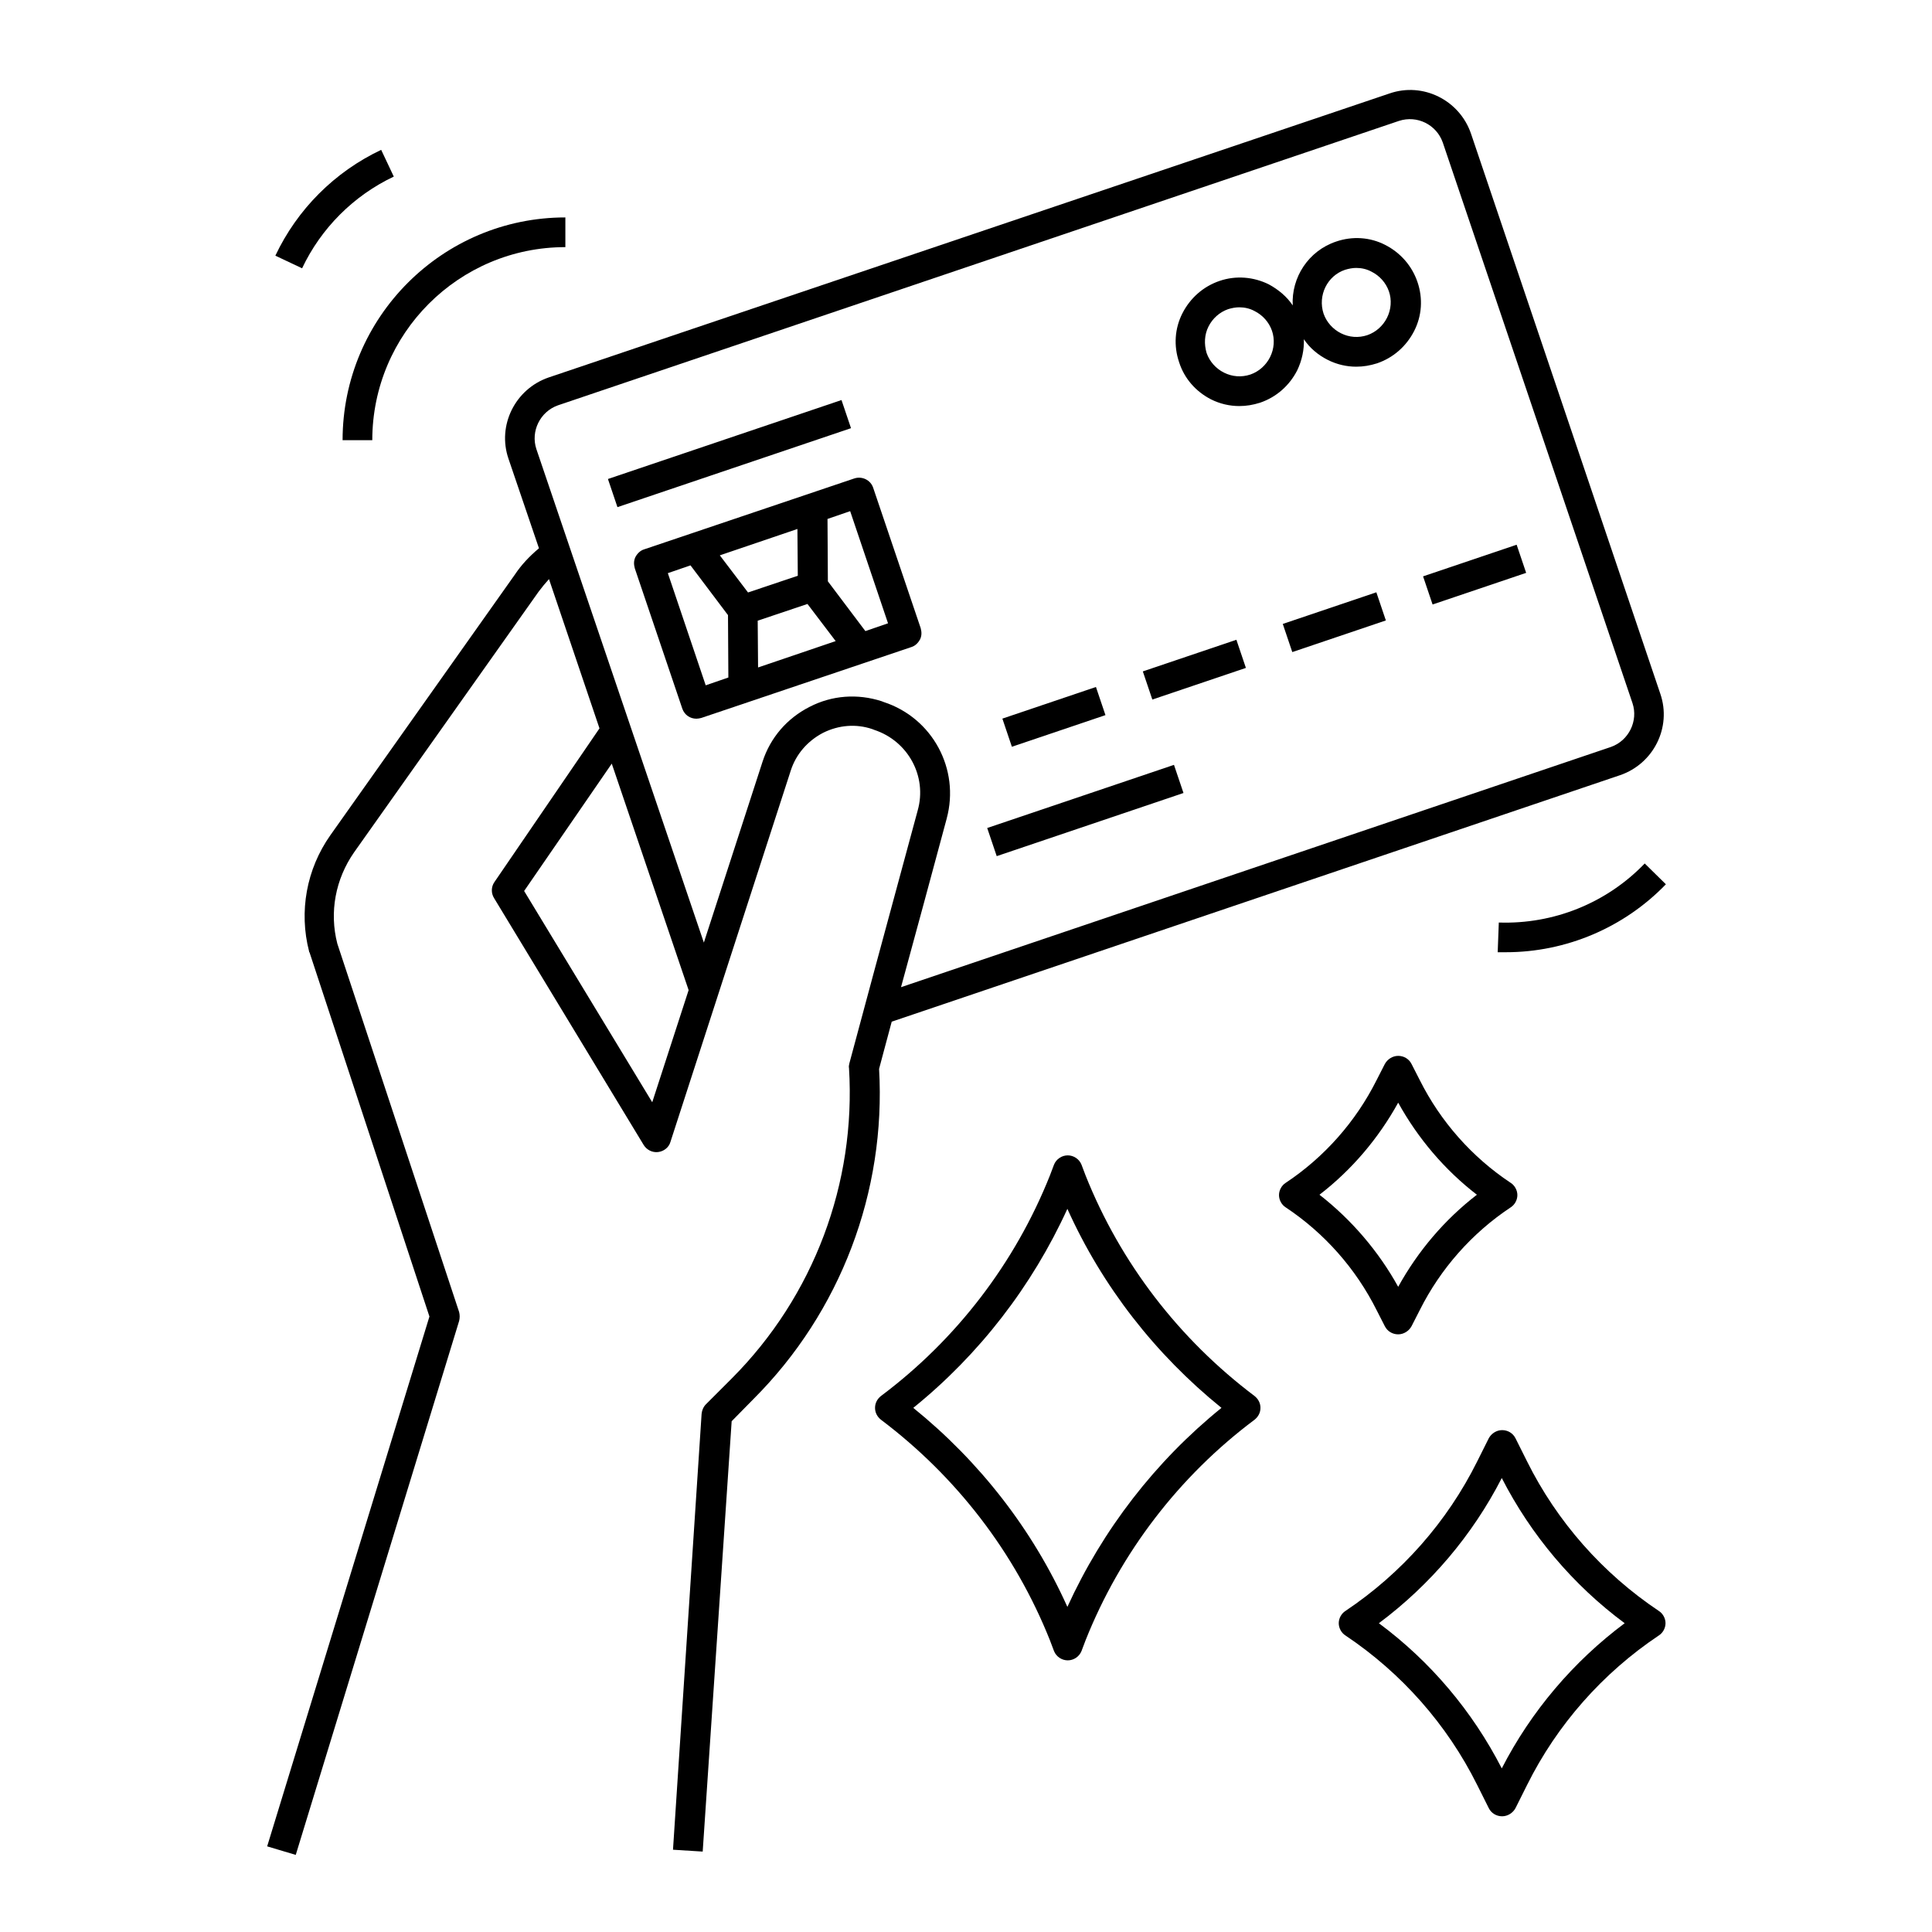 <?xml version="1.0" encoding="UTF-8"?>
<!-- Uploaded to: ICON Repo, www.iconrepo.com, Generator: ICON Repo Mixer Tools -->
<svg fill="#000000" width="800px" height="800px" version="1.1" viewBox="144 144 512 512" xmlns="http://www.w3.org/2000/svg">
 <g>
  <path d="m305.11 270.94 61.895-20.926 2.519 7.457-61.895 20.926z"/>
  <path d="m375.4 273.26c-0.688-2.066-2.953-3.148-5.019-2.461l-55.695 18.793c-0.984 0.297-1.77 1.082-2.262 1.969-0.492 0.984-0.492 1.969-0.195 3.051l12.594 37.195c0.59 1.672 2.066 2.656 3.738 2.656 0.395 0 0.887-0.098 1.277-0.195l55.695-18.793c0.984-0.297 1.77-1.082 2.262-1.969 0.492-0.984 0.492-1.969 0.195-3.051zm-30.602 35.227 13.188-4.43 7.477 9.84-20.566 6.988zm10.625-11.906-13.188 4.43-7.477-9.84 20.566-6.988zm-34.438-0.688 6.004-2.066 9.938 13.188 0.098 16.531-6.004 2.066zm52.348 15.352-9.938-13.188-0.098-16.531 6.004-2.066 10.035 29.719z"/>
  <path d="m409.64 334.44 24.797-8.383 2.519 7.457-24.797 8.383z"/>
  <path d="m446.86 321.93 24.797-8.383 2.519 7.457-24.797 8.383z"/>
  <path d="m483.95 309.35 24.797-8.383 2.519 7.457-24.797 8.383z"/>
  <path d="m521.13 296.74 24.797-8.383 2.519 7.457-24.797 8.383z"/>
  <path d="m405.62 363.43 49.496-16.734 2.519 7.457-49.496 16.734z"/>
  <path d="m464.94 249.84c2.363 1.18 4.922 1.77 7.477 1.77 1.871 0 3.641-0.297 5.512-0.887 4.328-1.477 7.773-4.527 9.84-8.562 1.277-2.656 1.871-5.512 1.77-8.266 1.574 2.363 3.836 4.231 6.394 5.512 2.363 1.18 4.922 1.77 7.477 1.77 1.871 0 3.641-0.297 5.512-0.887 4.328-1.477 7.773-4.527 9.84-8.562 2.066-4.035 2.363-8.66 0.887-12.988-1.477-4.328-4.527-7.773-8.562-9.84-4.035-2.066-8.66-2.363-12.988-0.887-7.379 2.461-11.906 9.543-11.512 16.926-1.574-2.363-3.836-4.231-6.394-5.609-4.035-1.969-8.66-2.363-12.988-0.887-4.328 1.477-7.773 4.527-9.84 8.562-2.066 4.035-2.363 8.66-0.887 12.988 1.383 4.336 4.434 7.781 8.465 9.848zm35.523-34.344c0.984-0.297 1.969-0.492 2.953-0.492 1.379 0 2.754 0.297 4.035 0.984 2.164 1.082 3.836 2.953 4.625 5.215s0.59 4.82-0.492 6.988c-1.082 2.164-2.953 3.836-5.215 4.625-2.363 0.789-4.82 0.59-6.988-0.492-2.164-1.082-3.836-2.953-4.625-5.215-1.574-4.82 0.984-10.035 5.707-11.613zm-36.211 15.059c1.082-2.164 2.953-3.836 5.215-4.625 0.984-0.297 1.969-0.492 2.953-0.492 1.379 0 2.754 0.297 4.035 0.984 2.164 1.082 3.836 2.953 4.625 5.215 0.789 2.262 0.59 4.82-0.492 6.988-1.082 2.164-2.953 3.836-5.215 4.625-2.363 0.789-4.82 0.59-6.988-0.492-2.164-1.082-3.836-2.953-4.625-5.215-0.688-2.363-0.59-4.824 0.492-6.988z"/>
  <path d="m376.97 427.25c0.395-1.574 1.672-6.199 3.344-12.496l193.06-65.336c8.855-3.051 13.676-12.695 10.629-21.551l-50.184-148.48c-3.051-8.855-12.695-13.676-21.551-10.629l-222.88 75.277c-8.855 3.051-13.676 12.695-10.629 21.551l8.07 23.715c-2.461 2.066-4.625 4.328-6.394 6.988l-48.906 69.078c-6.297 8.953-8.363 20.172-5.609 30.801 0 0.098 0 0.195 0.098 0.195l31.785 96.531-43.004 140.41 7.578 2.262 43.297-141.5c0.195-0.789 0.195-1.574 0-2.363l-32.277-97.609c-2.164-8.363-0.492-17.121 4.43-24.207l48.906-69.078c0.887-1.18 1.77-2.262 2.754-3.344l13.383 39.559-27.848 40.738c-0.887 1.277-0.887 2.953-0.098 4.231l39.656 65.438c0.789 1.277 2.262 2.066 3.836 1.871 1.574-0.195 2.856-1.277 3.246-2.656l31.883-98.398c1.379-4.328 4.43-7.871 8.562-10.035 4.133-2.066 8.758-2.461 13.086-0.984l0.492 0.195c8.953 2.953 14.07 12.301 11.512 21.352-6.887 25.289-18.008 66.617-18.105 67.012-0.098 0.395-0.195 0.887-0.098 1.277 1.871 30.504-9.348 60.418-30.996 82.164l-6.887 6.887c-0.688 0.688-1.082 1.574-1.18 2.559l-7.582 115.52 7.871 0.492 7.676-114.05 5.805-5.902c23.027-23.027 35.133-54.91 33.262-87.48zm-60.121 8.859-33.949-55.988 23.223-33.75 20.367 60.023zm78.031-75.18c3.543-13.086-3.738-26.668-16.727-30.898l-0.492-0.195c-6.394-2.066-13.188-1.574-19.09 1.477-6.004 3.051-10.43 8.168-12.496 14.562l-15.547 47.922-44.379-130.77c-1.574-4.723 0.984-9.938 5.707-11.609l222.88-75.375c4.82-1.574 9.938 0.984 11.609 5.707l50.281 148.59c1.574 4.723-0.984 9.938-5.707 11.609l-188.14 63.664c3.742-13.777 8.562-31.391 12.105-44.676z"/>
  <path d="m476.46 513.95c-19.977-15.055-35.523-35.227-44.773-58.449l-1.082-2.856c-0.59-1.477-2.066-2.461-3.641-2.461-1.574 0-3.051 0.984-3.641 2.461l-1.082 2.856c-9.25 23.223-24.797 43.492-44.773 58.449-0.984 0.789-1.574 1.871-1.574 3.148s0.59 2.363 1.574 3.148c19.977 15.055 35.523 35.227 44.773 58.449l1.082 2.856c0.59 1.477 2.066 2.461 3.641 2.461 1.574 0 3.051-0.984 3.641-2.461l1.082-2.856c9.25-23.223 24.797-43.492 44.773-58.449 0.984-0.789 1.574-1.871 1.574-3.148s-0.59-2.359-1.574-3.148zm-49.594 55.891c-9.25-20.566-23.32-38.574-40.836-52.742 17.516-14.168 31.488-32.273 40.836-52.742 9.25 20.566 23.32 38.574 40.836 52.742-17.516 14.172-31.488 32.277-40.836 52.742z"/>
  <path d="m583.61 570.92c-14.859-9.938-26.961-23.617-34.934-39.656l-3.051-6.102c-0.688-1.379-2.066-2.164-3.543-2.164-1.477 0-2.856 0.887-3.543 2.164l-3.051 6.102c-7.969 16.039-20.074 29.719-34.934 39.656-1.082 0.688-1.77 1.969-1.77 3.246 0 1.277 0.688 2.559 1.77 3.246 14.859 9.938 26.961 23.617 34.934 39.656l3.051 6.102c0.688 1.379 2.066 2.164 3.543 2.164 1.477 0 2.856-0.887 3.543-2.164l3.051-6.102c7.969-16.039 20.074-29.719 34.934-39.656 1.082-0.688 1.77-1.969 1.77-3.246 0-1.277-0.688-2.555-1.77-3.246zm-41.625 41.723c-7.773-15.152-18.895-28.34-32.57-38.473 13.578-10.137 24.797-23.32 32.57-38.473 7.773 15.152 18.895 28.34 32.57 38.473-13.578 10.133-24.793 23.32-32.57 38.473z"/>
  <path d="m510.99 495.45c0.688 1.379 2.066 2.164 3.543 2.164 1.477 0 2.856-0.887 3.543-2.164l2.164-4.231c5.512-11.02 13.875-20.469 24.109-27.258 1.082-0.688 1.77-1.969 1.77-3.246 0-1.277-0.688-2.559-1.77-3.246-10.234-6.789-18.598-16.234-24.109-27.258l-2.164-4.231c-0.688-1.379-2.066-2.164-3.543-2.164-1.477 0-2.856 0.887-3.543 2.164l-2.164 4.231c-5.512 11.02-13.875 20.469-24.109 27.258-1.082 0.688-1.77 1.969-1.77 3.246 0 1.277 0.688 2.559 1.77 3.246 10.234 6.789 18.598 16.234 24.109 27.258zm-17.316-34.832c8.562-6.594 15.645-14.957 20.859-24.402 5.215 9.445 12.301 17.809 20.859 24.402-8.562 6.594-15.645 14.957-20.859 24.402-5.215-9.445-12.398-17.809-20.859-24.402z"/>
  <path d="m242.66 260.66c0-28.242 22.926-51.168 51.168-51.168v-7.871c-32.57 0-59.039 26.469-59.039 59.039z"/>
  <path d="m248.36 190.8-3.344-7.086c-12.301 5.805-22.238 15.742-28.043 28.043l7.086 3.344c5.016-10.625 13.676-19.285 24.301-24.301z"/>
  <path d="m541.2 388.48-0.297 7.871h2.164c15.941 0 31.293-6.496 42.41-18.008l-5.609-5.512c-10.133 10.531-24.203 16.141-38.668 15.648z"/>
 </g>
</svg>